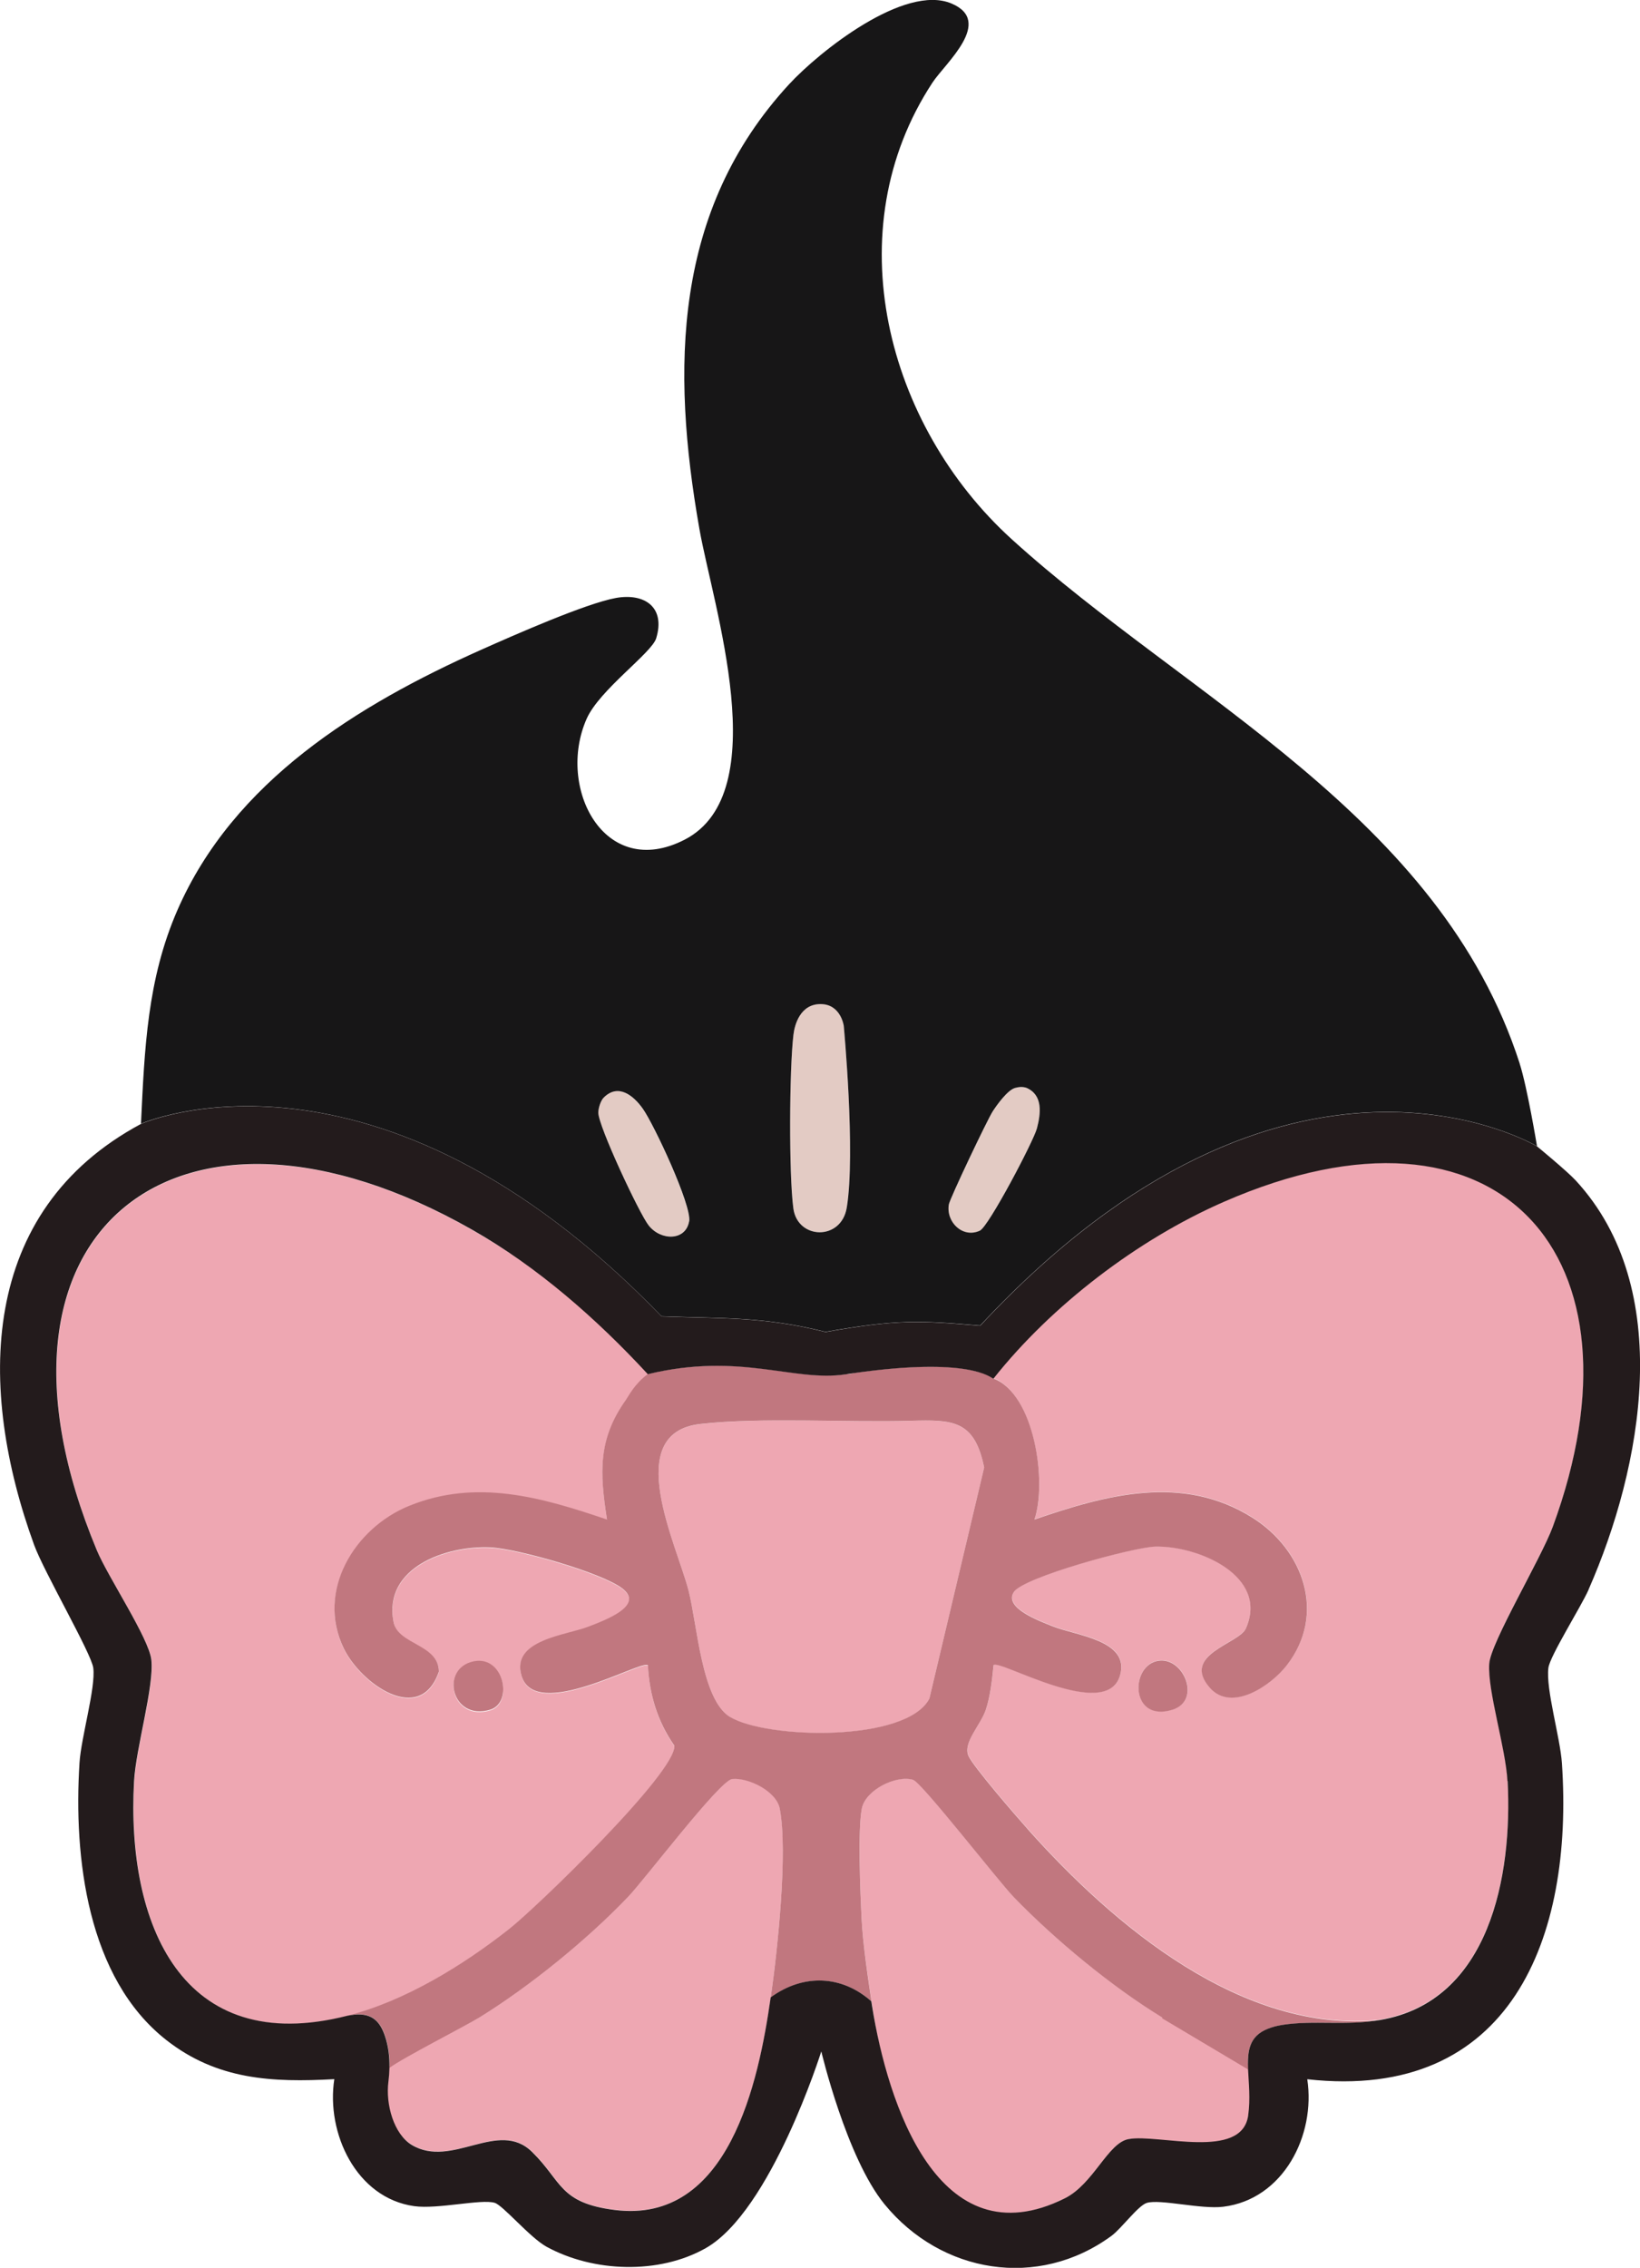 <svg viewBox="0 0 196.37 271.44" xmlns="http://www.w3.org/2000/svg" data-name="Layer 1" id="Layer_1">
  <defs>
    <style>
      .cls-1 {
        fill: #c1777f;
      }

      .cls-2 {
        fill: #231b1c;
      }

      .cls-3 {
        fill: #eea7b2;
      }

      .cls-4 {
        fill: #e3cbc4;
      }

      .cls-5 {
        fill: #171617;
      }
    </style>
  </defs>
  <g>
    <path d="M111.28,203.32l6.56-27.66c-1.15-5.7-3.77-5.73-8.79-5.59-7.71.22-17.95-.44-25.2.38-9.48,1.07-2.81,14.46-1.41,19.92,1.07,4.15,1.55,13.09,4.99,15.16,4.38,2.65,21.12,3.05,23.85-2.2Z" class="cls-3"></path>
    <path d="M80.75,208.99c-2.02-2.93-2.97-6.04-3.16-9.62-.74-.72-13.51,6.84-15.14,1.24-1.25-4.3,5.38-4.82,8.06-5.88,1.91-.76,6.71-2.49,4.02-4.55-2.49-1.9-12.6-4.77-15.8-4.92-5.28-.24-12.86,2.38-11.6,8.92.53,2.76,5.42,2.64,5.43,5.95-2.24,6.53-9.33,1.44-11.37-2.74-3.37-6.88,1.27-14.44,7.81-17.1,8.06-3.27,15.89-1.02,23.69,1.64-.86-5.57-1.12-9.59,2.27-14.33.32-.45,2.61-3.1,2.79-3.2-6.13-6.63-13.34-12.72-21.23-17.2-35.09-19.95-60.9.03-44.91,38.38,1.33,3.2,6.24,10.53,6.53,13.11.36,3.16-1.86,10.63-2.07,14.56-.92,16.98,5.67,33.12,25.58,28.04,6.86-1.75,13.8-6.02,19.31-10.36,3.27-2.57,20.08-18.81,19.78-21.95ZM58.69,204.72c-4.66,1.4-6.07-5-1.93-5.8,3.58-.69,4.72,4.97,1.93,5.8Z" class="cls-3"></path>
    <path d="M185.95,182.68c11.94-32.43-6.48-53.26-39.41-38.87-10.31,4.51-20.62,12.38-27.57,21.16,4.83,1.87,6.45,12.44,4.9,16.88,8.65-2.98,17.74-5.47,26.09-.23,6.14,3.85,8.88,11.54,4.14,17.66-1.87,2.41-6.62,5.7-9.24,2.69-3.47-3.98,3.51-5.24,4.32-7.07,2.82-6.31-5.72-9.94-10.85-9.81-2.53.06-15.79,3.65-16.93,5.44-1.22,1.92,3.15,3.49,4.66,4.1,2.75,1.11,9.29,1.65,8.06,5.88-1.63,5.6-14.41-1.96-15.14-1.24-.17,1.7-.39,3.73-.93,5.34-.62,1.85-2.77,3.95-2.08,5.52.56,1.28,5.76,7.28,7.08,8.75,10.3,11.55,25.7,24.56,42.2,22.86,13.14-2.24,15.86-17.3,15.27-28.61-.21-4-2.41-10.83-2.18-14.07.18-2.54,6.2-12.57,7.61-16.39ZM140.38,204.62c-4.91,1.51-5.09-4.96-1.95-5.81,3.17-.86,5.61,4.68,1.95,5.81Z" class="cls-3"></path>
    <path d="M87.67,212.92c-1.49.15-10.49,12.06-12.52,14.16-4.95,5.14-11.68,10.62-17.75,14.38-1.65,1.02-10.77,5.47-11.13,6.13-1.38,2.61.34,7.5,3.05,9.12,4.81,2.89,10.36-3.14,14.41.84,3.61,3.55,3.23,6.12,9.92,6.95,13.62,1.7,17.21-15.3,18.65-25.45.79-5.59,2.07-17.36,1.08-22.59-.4-2.11-3.78-3.75-5.7-3.55Z" class="cls-3"></path>
    <path d="M139.16,241.46c-6.05-3.69-12.82-9.29-17.75-14.38-1.89-1.95-11.07-13.78-12.09-14.07-2.06-.59-5.7,1.23-6.13,3.46-.5,2.65-.18,10.02-.03,13.08.15,3.13.84,7.62,1.31,10.75,1.7,11.4,7.59,30.53,23.04,22.82,3.45-1.72,5.17-6.66,7.65-7.09,3.59-.63,13.12,5.17,14.3-2.81.26-1.74,1.56-4.51.5-5.84-.69-.87-8.94-4.78-10.8-5.91Z" class="cls-3"></path>
  </g>
  <path d="M117.33,147.31c1.04-.49,6.43-10.72,6.83-12.24.48-1.82.73-3.97-1.22-4.84-.47-.17-.92-.13-1.4,0-.89.25-2.14,1.99-2.68,2.81-.64.98-5.13,10.43-5.25,11.14-.35,2.12,1.67,4.08,3.72,3.13Z" class="cls-4"></path>
  <path d="M72.28,131.37c-.36.36-.64,1.29-.65,1.8-.03,1.54,4.92,12.09,6.03,13.51,1.47,1.86,4.43,1.84,4.84-.48.33-1.89-4.21-11.61-5.56-13.51-1.09-1.53-2.92-3.07-4.67-1.32Z" class="cls-4"></path>
  <path d="M98.25,120.17c-2.43,0-3.11,2.46-3.25,3.7-.49,4.2-.55,16.6-.01,20.73.49,3.78,5.75,3.93,6.4-.07,1.07-6.56-.36-21.77-.36-21.77,0,0-.34-2.6-2.78-2.6Z" class="cls-4"></path>
  <path d="M181.97,127.31c-9.58-29.72-39.76-43.64-60.83-62.77-15.01-13.63-21.12-36.99-9.47-54.68,1.52-2.3,7.35-7.29,2.26-9.44-5.61-2.37-15.79,5.71-19.45,9.67-13.9,15.08-14.11,34.05-10.74,53.19,1.61,9.17,9.11,31.62-1.76,37.22-9.64,4.96-15.37-6.25-11.74-14.46,1.53-3.47,7.79-7.87,8.33-9.64,1.13-3.7-1.36-5.44-4.81-4.83-3.65.66-12.39,4.53-16.14,6.2-14.81,6.61-29.64,15.75-36.37,31.15-3.63,8.31-3.94,16.63-4.37,25.58,0,0,28.08-12.42,62.33,23.05,7.39.28,12.17,0,19.63,1.86,8.62-1.51,11.25-1.37,18.52-.75,36.76-39.5,66.68-21.46,66.68-21.46,0,0-1.17-7.08-2.08-9.9ZM82.51,146.2c-.41,2.33-3.37,2.34-4.84.48-1.12-1.41-6.06-11.96-6.03-13.51,0-.52.28-1.44.65-1.8,1.75-1.75,3.58-.21,4.67,1.32,1.35,1.9,5.89,11.61,5.56,13.51ZM101.39,144.54c-.65,4-5.91,3.85-6.4.07-.54-4.13-.48-16.53.01-20.73.14-1.24.82-3.7,3.25-3.7s2.78,2.6,2.78,2.6c0,0,1.43,15.2.36,21.77ZM113.61,144.17c.12-.71,4.61-10.15,5.25-11.14.53-.82,1.79-2.56,2.68-2.81.48-.13.93-.17,1.4,0,1.94.87,1.7,3.02,1.22,4.84-.4,1.52-5.78,11.75-6.83,12.24-2.04.95-4.07-1.01-3.72-3.13Z" class="cls-5"></path>
  <g>
    <path d="M58.69,204.64c2.79-.84,1.65-6.49-1.93-5.8-4.14.8-2.73,7.2,1.93,5.8Z" class="cls-1"></path>
    <path d="M138.42,198.84c-3.14.85-2.96,7.32,1.95,5.81,3.66-1.13,1.22-6.67-1.95-5.81Z" class="cls-1"></path>
    <path d="M123.04,218.91c-1.32-1.47-6.52-7.47-7.08-8.75-.69-1.58,1.46-3.67,2.08-5.52.54-1.61.76-3.64.93-5.34.73-.72,13.51,6.84,15.14,1.24,1.23-4.23-5.31-4.77-8.06-5.88-1.51-.61-5.89-2.18-4.66-4.1,1.14-1.79,14.4-5.38,16.93-5.44,5.13-.13,13.67,3.5,10.85,9.81-.82,1.83-7.79,3.09-4.32,7.07,2.63,3.01,7.38-.28,9.24-2.69,4.74-6.12,2-13.81-4.14-17.66-8.35-5.24-17.44-2.75-26.09.23,1.54-4.44.02-15.02-4.9-16.88-.39-.15-2.87-2.62-16.63-.68-.36.11-.72.17-1.09.16h0c-6.18.93-12.6-2.69-23.66-.02-1.61,1.18-2.31,2.64-2.63,3.09-3.39,4.75-3.13,8.77-2.27,14.33-7.81-2.66-15.63-4.92-23.69-1.64-6.55,2.66-11.18,10.21-7.81,17.1,2.04,4.18,9.13,9.27,11.37,2.74-.02-3.31-4.9-3.19-5.43-5.95-1.26-6.53,6.33-9.16,11.6-8.92,3.2.15,13.31,3.01,15.8,4.92,2.69,2.06-2.1,3.8-4.02,4.55-2.68,1.06-9.32,1.57-8.06,5.88,1.63,5.6,14.41-1.96,15.14-1.24.19,3.57,1.14,6.69,3.16,9.62.3,3.15-16.51,19.38-19.78,21.95-5.51,4.34-12.45,8.61-19.31,10.36.3-.06.58-.1.84-.12,2.19-.2,3.06.94,3.62,2.54.42,1.23.57,2.53.54,3.83,1.51-1.15,9.23-5.09,10.75-6.02,6.07-3.76,12.8-9.23,17.75-14.38,2.03-2.1,11.03-14.01,12.52-14.16,1.92-.2,5.3,1.44,5.7,3.55.99,5.22-.28,16.99-1.08,22.59,3.94-2.87,8.56-2.63,12.05.47.03.21.07.42.1.63,0,0,0,0,0,0-.47-3.13-1.13-7.48-1.28-10.61-.15-3.06-.47-10.43.03-13.08.42-2.23,4.07-4.05,6.13-3.46,1.02.29,10.2,12.12,12.09,14.07,4.93,5.09,11.7,10.69,17.75,14.38v.1s10.28,6.12,10.28,6.12c-.09-2.22.12-3.95,2.34-4.85.39-.19.96-.35,1.8-.48,3.73-.58,7.52.13,11.67-.58-16.5,1.69-31.91-11.32-42.2-22.86ZM87.43,205.52c-3.44-2.07-3.92-11.01-4.99-15.16-1.4-5.46-8.07-18.85,1.41-19.92,7.25-.82,17.49-.16,25.2-.38,5.01-.14,7.64-.11,8.79,5.59l-6.56,27.66c-2.73,5.25-19.46,4.85-23.85,2.2Z" class="cls-1"></path>
  </g>
  <path d="M190.22,190.24c6.44-14.65,10.41-35.98-1.54-48.94-1.05-1.14-4.63-4.08-4.63-4.08,0,0-29.92-18.04-66.68,21.46-7.27-.62-9.9-.77-18.52.75-7.46-1.86-12.24-1.59-19.63-1.86-34.25-35.48-62.33-23.05-62.33-23.05-19.51,10.46-19.6,31.71-12.81,50.38,1.17,3.22,6.87,13.01,7.09,14.74.3,2.4-1.46,8.32-1.65,11.36-.72,11.27.91,25.75,10.41,33.19,6.07,4.75,12.63,5.08,20.1,4.67-1,6.41,2.6,14.23,9.57,15.2,2.82.39,8-.88,9.63-.4.99.29,4.21,4.15,6.2,5.25,5.62,3.08,13.46,3.34,19.05.19,7.84-4.42,13.86-23.56,13.86-23.56,0,0,3.01,12.72,7.57,18.29,6.8,8.31,18.39,10.22,27.17,3.79,1.21-.89,3.19-3.63,4.24-3.95,1.61-.48,6.51.79,9.15.46,7.21-.89,11.08-8.55,10.06-15.26,24.4,2.71,31.91-16.97,30.49-37.84-.21-3.07-1.94-8.84-1.62-11.39.17-1.41,3.91-7.32,4.82-9.38ZM180.52,213.17c.59,11.31-2.12,26.37-15.27,28.61-4.15.71-7.95,0-11.67.58-.72.11-1.3.27-1.8.48-2.21.89-2.43,2.63-2.34,4.85.07,1.63.3,3.52.01,5.53-.76,5.36-10.71,2.18-14.3,2.81-2.49.43-4.2,5.37-7.65,7.09-15.17,7.57-21.24-11.47-23.07-22.95-.03-.21-.07-.43-.1-.63-3.49-3.1-8.1-3.35-12.05-.47-1.44,10.15-5.02,27.15-18.65,25.45-6.69-.84-6.31-3.41-9.92-6.95-4.05-3.98-9.59,2.05-14.41-.84-2.15-1.29-3.15-4.87-2.79-7.59.07-.54.11-1.09.12-1.63.03-1.3-.12-2.59-.54-3.83-.55-1.6-1.43-2.74-3.62-2.54-.26.02-.53.06-.84.12-19.92,5.09-26.51-11.06-25.58-28.04.21-3.93,2.43-11.41,2.07-14.56-.29-2.58-5.2-9.91-6.53-13.11-15.99-38.35,9.81-58.32,44.91-38.38,7.89,4.48,14.94,10.68,21.07,17.31,11.06-2.67,17.48.96,23.66.02h0c.37-.06.73-.11,1.09-.16,13.76-1.94,16.24.53,16.63.68,6.96-8.78,17.26-16.65,27.57-21.16,32.93-14.4,51.35,6.43,39.41,38.87-1.41,3.82-7.43,13.85-7.61,16.39-.23,3.24,1.97,10.07,2.18,14.07Z" class="cls-2"></path>
</svg>